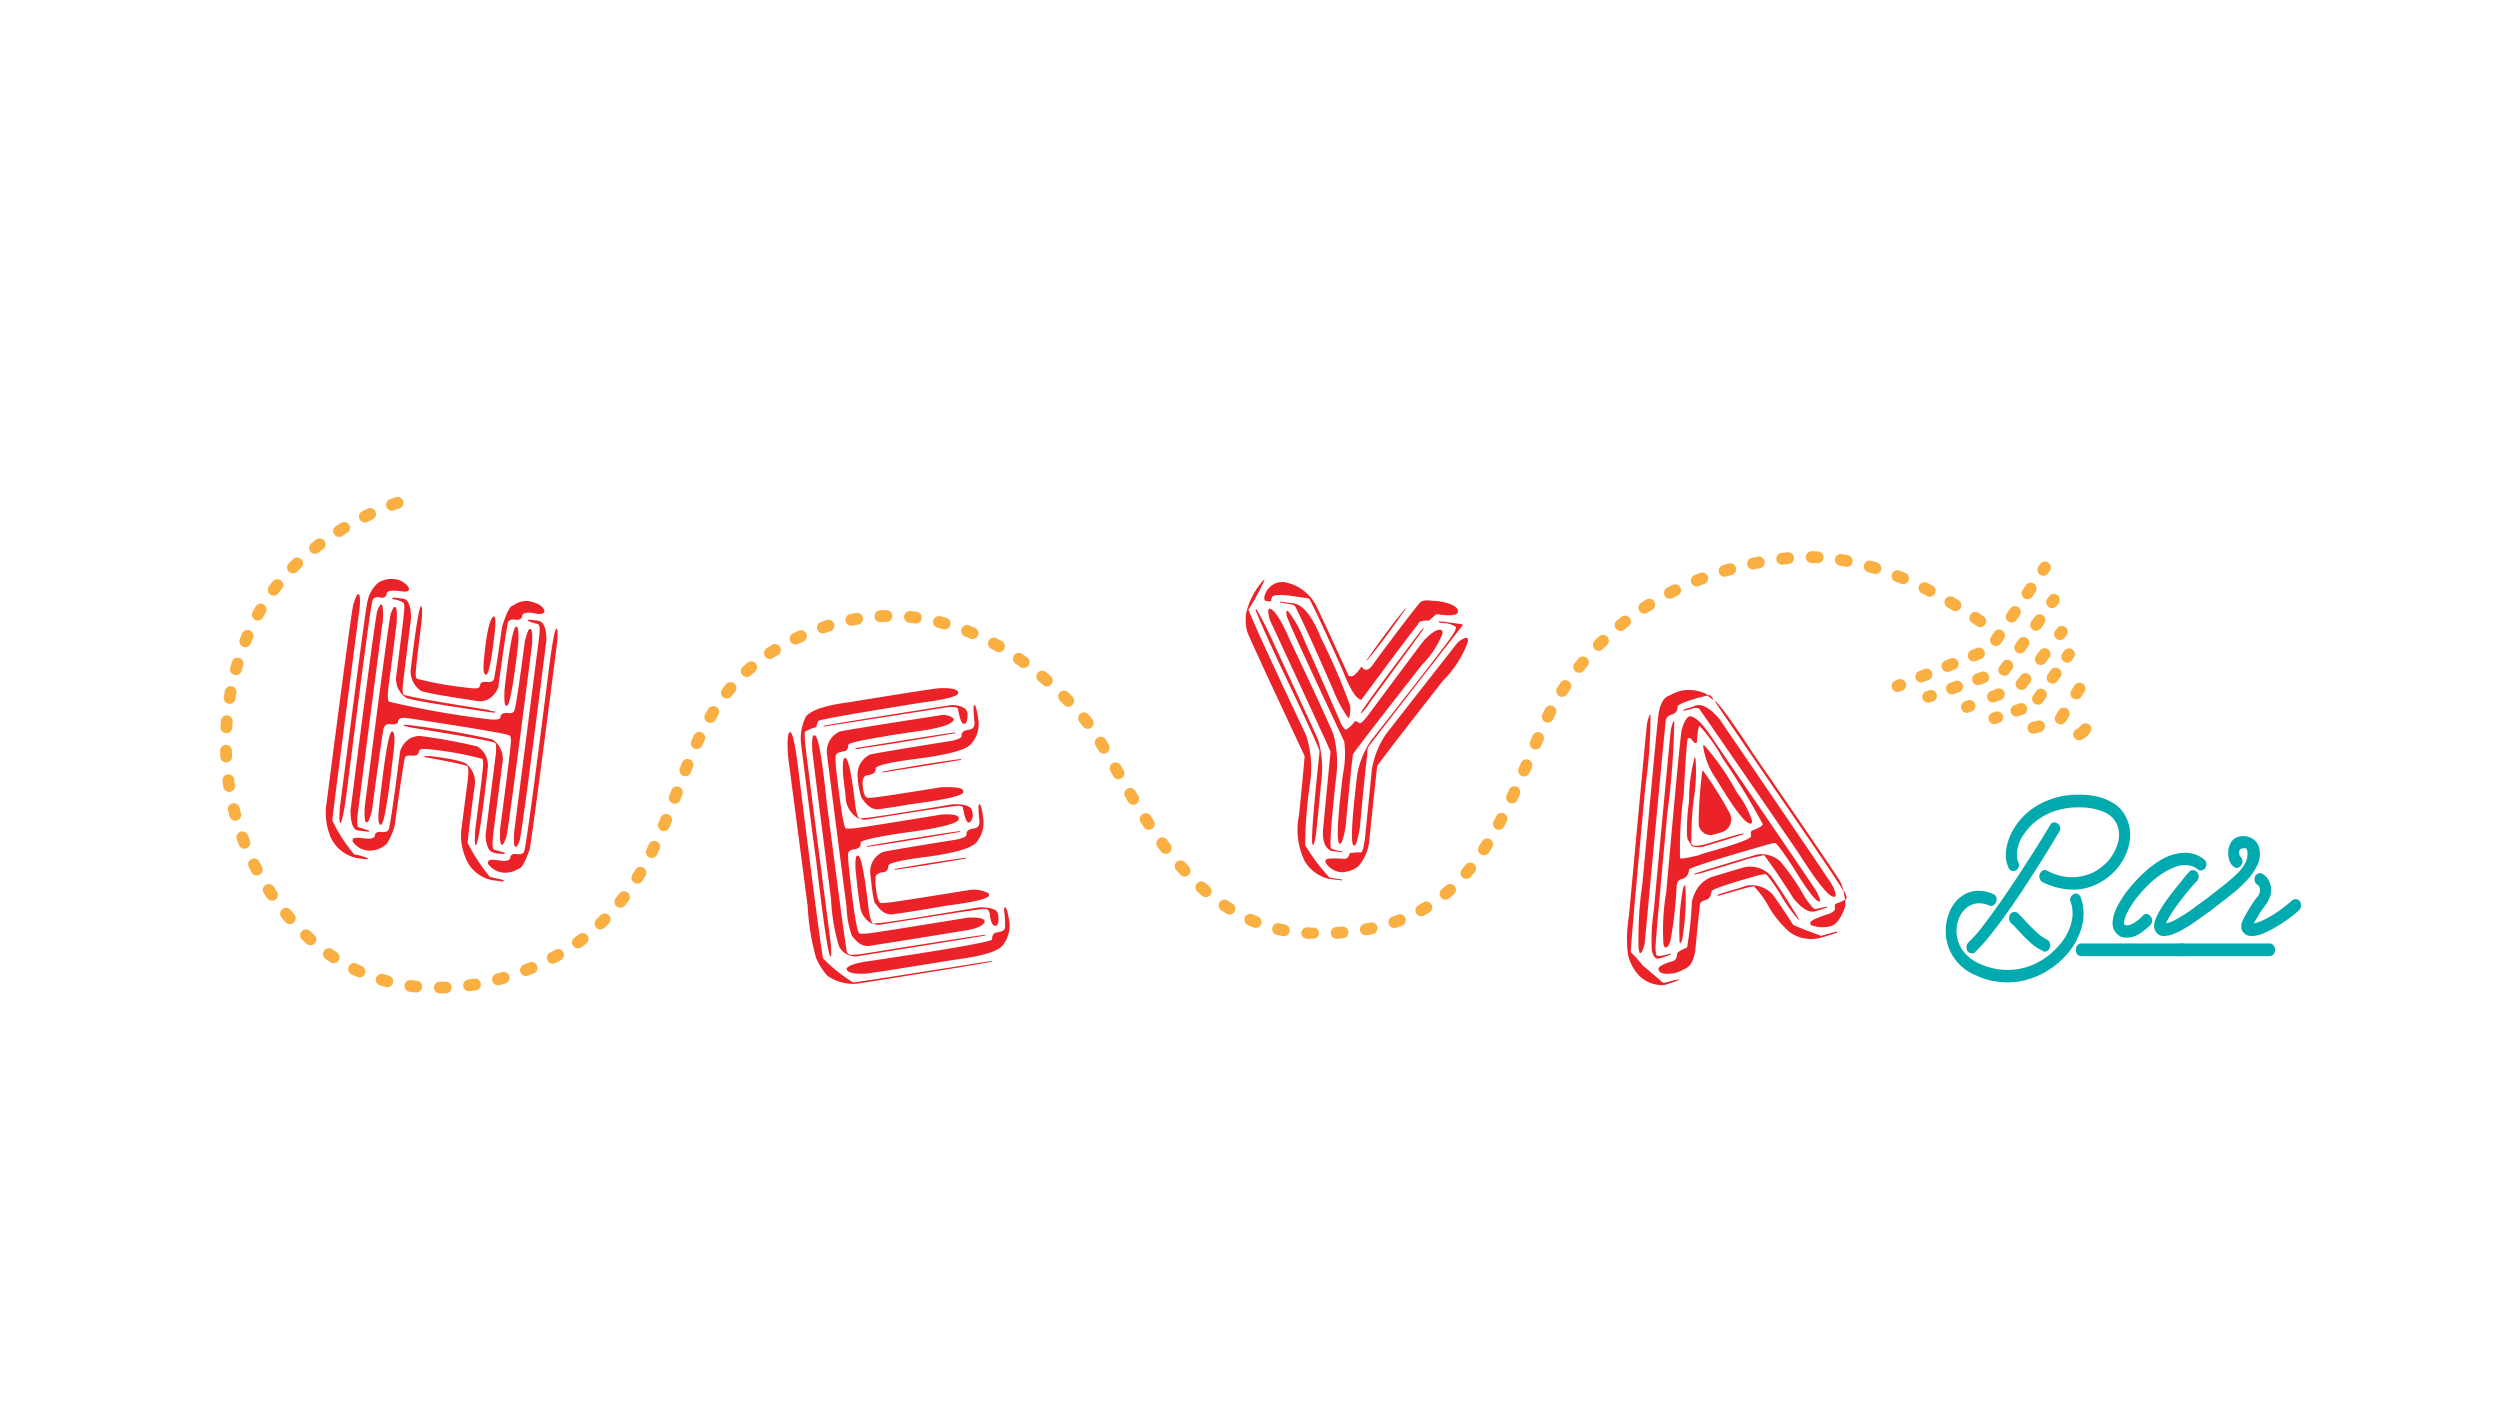 <svg xmlns="http://www.w3.org/2000/svg" width="190" height="108" viewBox="0 0 190 108"><title>Venues_HEYA</title><path d="M27.202,45.162l.057.007q.138.048.084.936-2.007,15.359-2.09,16.244a11.646,11.646,0,0,0,1.675,2.591,3.95,3.95,0,0,1,1.086.318.408.408,0,0,1-.232.037l-.566-.066a2.798,2.798,0,0,1-2.106-1.651,4.897,4.897,0,0,1-.346-2.117q1.868-14.48,2.076-15.478Q27.103,45.151,27.202,45.162Zm2.655-1.161.142.016a1.442,1.442,0,0,1,1.082.669l-.015.158q-.01.111-.326.122l-.425-.049q-.906-.106-.935.211-.032.348-.514.292l.003-.032q-.539-.063-.576.348-.1-.012-1.977,14.723-.297,2.107-.453,2.088-.113-.013-.035-1.154,2.019-15.645,2.09-15.636a2.58,2.58,0,0,1,.824-1.47A1.926,1.926,0,0,1,29.857,44.002ZM28.96,45.942l.028.003q.168.036.106,1.322a1.733,1.733,0,0,0-.052.249Q27.223,61.476,27.168,62.061q-.074.79.096.81l.778.25.022.066-.059.025-.793-.092q-.552-.064-.575-1.505Q28.576,46.377,28.689,46.39,28.875,45.932,28.96,45.942Zm2.958,9.994a38.977,38.977,0,0,1,4.361.796,1.684,1.684,0,0,1,.801,1.531q-.675,5.992-.929,5.962-.113-.013-.029-1.218.483-3.634.57-4.567.071-.759-.071-.775a25.597,25.597,0,0,0-3.996-.721q-.765-.089-.788.164-.035.379-.573.317-.481-.056-.511.26-.185.905-.759,5.056a4.972,4.972,0,0,1-.586,1.37,1.895,1.895,0,0,1-1.452.534,1.576,1.576,0,0,1-1.164-.711l.015-.158q.01-.111.439-.109l.425.049q.792.092.822-.224.03-.316.511-.26.538.063.576-.348.187-.777.826-5.783a1.785,1.785,0,0,1,.78-.996A1.599,1.599,0,0,1,31.918,55.936ZM29.973,46.124l.056.007q.184.021.117,1.196-.041.442-.639,5.006-.092.98.078 1a69.284,69.284,0,0,0,7.516,1.323q.906.106.929-.147.035-.379.573-.317.481.056.514-.292.192-.68.767-5.151.247-.962.375-.947l.057.007q.184.021.12,1.164-1.877,14.734-1.976,14.723-.206.519-.305.508l-.028-.003q-.17-.02-.112-1.259.678-5.113.774-6.14l.024-.253q.059-.632-.111-.652.013-.142-7.548-1.295l-.283-.033q-.594-.069-.627.279-.024.253-.561.19-.51-.059-.56.478-.184,1.049-.856,6.099-.242.898-.369.884l-.057-.007q-.184-.021-.117-1.196Q29.515,47.349,29.694,46.667,29.868,46.176,29.973,46.124Zm-.077-.712.708.082q.636.074.631,1.511-.558,4.44-.614,5.041-.071.759.127.781.976.274,6.39,1.128-.004.048.476.119l-.009.095-.311-.036q-6.493-.948-6.475-1.138a1.7,1.7,0,0,1-.716-1.521q.536-4.203.602-4.914.071-.759-.071-.775a2.332,2.332,0,0,0-.806-.254l-.022-.066Zm-.093,10.182.056.007q.182.197.092,1.161-.658,5.962-1.011,5.921l-.057-.007q-.185-.165-.098-1.098Q29.436,55.551,29.804,55.594Zm1.134-.507a64.224,64.224,0,0,1,6.478,1.106,1.754,1.754,0,0,1,.798,1.563q-.702,5.366-.751,5.888-.086.917.113.94l.781.219-.009.095q-.057-.007-.513-.028-.608-.071-.732-.437a2.268,2.268,0,0,1-.183-1.108l.759-5.982q.083-.885-.087-.905-.581-.212-6.557-1.179.003-.031-.362-.106l.006-.063Zm9.291-9.398q1.037.233,1.158.774-.065.232-.533.194c-.038-.004-.141-.027-.309-.068q-.821-.096-.848.189-.035.379-.573.317-.509-.059-.545.32-.237,1.315-.707,4.806a1.7,1.7,0,0,1-.834.957,1.55,1.55,0,0,1-.612.121q-4.516-.67-4.5-.844a1.78,1.78,0,0,1-.716-1.521q.585-4.884.798-4.86.127.015.038,1.123-.346,2.787-.398,3.34l-.041.443q-.056.601.142.624a27.364,27.364,0,0,0,3.716.656l.425.049q.566.066.592-.219.03-.316.511-.26.537.063.576-.348.191-.984.59-3.861.524-1.632.836-1.596A1.666,1.666,0,0,1,40.229,45.689ZM32.634,57.457q2.661.31,2.911.691a1.807,1.807,0,0,1,.555,1.407q-.45,3.287-.564,4.503a13.965,13.965,0,0,0,1.704,2.595q1.068.204,1.061.283a.28.28,0,0,1-.091.053l-.793-.092a2.79,2.79,0,0,1-1.827-1.267,4.487,4.487,0,0,1-.54-2.491l.511-3.934q.092-.98-.078-1-.737-.23-3.172-.657c.002-.021-.016-.034-.054-.038l.006-.063A2.167,2.167,0,0,0,32.634,57.457ZM37.518,46.843l.028.003q.139.049.087.905-.391,3.565-.702,3.529l-.057-.007q-.184-.181-.101-1.066l.009-.095Q37.062,47.126,37.518,46.843Zm4.777.94q.142.016.041,1.091Q40.321,64.615,40.236,64.605q-.521,1.441-.818,1.406a1.844,1.844,0,0,1-1.202.307,1.671,1.671,0,0,1-1.139-.676l.015-.158q.102-.18.47-.137l.566.066q.623.073.652-.243.03-.316.539-.257.51.059.545-.32.224-.868,1.763-13.055Q42.096,47.76,42.294,47.783Zm-3.046-.163q.212.025.134,1.325-.556,4.728-.868,4.692l-.056-.007q-.17-.02-.112-1.259Q38.894,47.579,39.248,47.62Zm1.078-.514.538.063q.665.077.663,1.483Q39.596,63.956,39.468,63.941q-.169.428-.24.419l-.056-.007q-.156-.018-.098-1.098l1.907-14.891.021-.221q.065-.695-.162-.722-.754-.2-.746-.279A.411.411,0,0,1,40.326,47.106Z" fill="#eb2227"/><path d="M60.016,55.65l.028-.004q.297-.038.689,3.334,1.735,13.884,1.834,13.871a11.837,11.837,0,0,0,2.279,1.818l.057-.007q1.06-.137,10.46-1.635l.007.063q-1.206.251-10.227,1.67a3.444,3.444,0,0,1-2.268-.604,5.064,5.064,0,0,1-.857-1.361,18.074,18.074,0,0,1-.637-3.949l-1.492-11.388Q59.782,55.744,60.016,55.65Zm11.258-3.338q1.51-.082,1.554.344.039.379-2.816.747-7.834,1.265-7.821,1.391a1.727,1.727,0,0,0-.152.467,2.857,2.857,0,0,0-.879.369,7.788,7.788,0,0,0,.035.891q.116,1.121,1.947,15.232.066.919-.018.93-.241.031-1.109-7.407-.032-.028-1.123-8.652a3.695,3.695,0,0,1,.375-2.192q.67-.726,3.215-1.054Q70.002,52.476,71.274,52.312Zm-9.428,3.582.057-.007q.395-.051.921,5.032,1.278,9.88,1.507,11.258A.387.387,0,0,0,64.829,72.56q.385-.017.569-.041,8.031-1.29,9.219-1.444l.254-.033.007.063q-1.577.267-9.778,1.58a1.39,1.39,0,0,1-1.342-.787,14.477,14.477,0,0,1-.598-3.57Q61.848,58.133,61.731,56.996,61.68,55.947,61.846,55.894ZM76.375,68.961l.028-.004q.129-0.0.319,1.143a2.462,2.462,0,0,1-.559,1.799q-.62.656-3.588,1.038-5.748.932-6.653,1.049-1.537.102-1.586-.371.204-.378,1.858-.591,9.226-1.38,9.2-1.633.007-.481.375-.528.65-.084.614-.431a4.941,4.941,0,0,0-.031-.86l-.026-.252Q76.29,68.972,76.375,68.961ZM72.209,53.599a1.749,1.749,0,0,1,1.113.24.602.602,0,0,1,.209.357q.008.767-.176.79l-.113.015q-.226.029-.429-1.096-.026-.252-.959-.132l-9.247,1.447-.007-.063Q64.315,54.84,72.209,53.599Zm-.865.783a1.27,1.27,0,0,1,1.142.237q.062.6-3.104,1.008-4.938.732-4.912.985.003.448-.35.493-.65.084-.614.431a7.988,7.988,0,0,0,.035.891q.529,4.571.755,4.541a4.869,4.869,0,0,0,.77-.035q.904-.116,6.539-1.035,1.141-.051,1.255.222l.01.095q.055.537-4.411,1.112-3.074.476-3.049.713.046.442-.52.515-.48.062-.438.472.009.367.04.667.548,5.304.859,5.264a4.52,4.52,0,0,0,.741-.032q.891-.115,7.47-1.186,1.14-.051,1.255.222l.013.126q-.251.48-1.792.679-1.435.249-6.989,1.124-.678.087-1.314-.79a6.986,6.986,0,0,1-.391-2.125q-1.432-11.076-1.503-11.771a1.646,1.646,0,0,1,.952-1.594Q63.787,55.548,71.345,54.382Zm-7.144,3.224.028-.004q.353-.045.784,3.706.148.877.317.855l.003.031-.085.011a1.936,1.936,0,0,1-.981-1.729q-.144-1.117-.198-1.638Q64.017,57.63,64.2,57.606ZM65.14,65.034l.056-.007q.353-.046.83,4.148.161,1.003.331.981l.003.031-.085.011a1.697,1.697,0,0,1-.913-1.354q-.14-.798-.337-2.708Q64.973,65.088,65.14,65.034Zm7.302-3.916q1.373-.017,1.429.52c.019-.002.033.038.041.123a.839.839,0,0,1-.183.727l-.113.015q-.226.029-.429-1.096-.023-.221-.673-.137l-.198.025q-1.089.14-6.486.996a.629.629,0,0,1-.469-.1q.427-.023.625-.048Q67.57,61.938,72.442,61.118Zm1.599-7.532q.155-.02.322,1.174a2.222,2.222,0,0,1-.587,1.803q-.549.647-4.069,1.1-3.195.412-3.159.759.042.411-.636.498-.424.055-.342.844.095.916.434.872a5.645,5.645,0,0,0,.569-.041q1.074-.138,4.963-.767,1.628-.05,1.661.266l.01.095q.042.411-4.085.942-1.025.196-2.34.365-.721.093-1.327-.917a6.329,6.329,0,0,1-.276-1.564,1.679,1.679,0,0,1,.918-1.654q-.006-.063,6.222-1.058.785-.165.762-.386-.039-.379.554-.455.48-.062.422-.63Q73.928,53.601,74.042,53.587ZM72.594,55.661l.007.063q-5.391.919-7.13,1.143l-.251.064a.389.389,0,0,0-.201-.006l-.007-.063Q71.082,55.856,72.594,55.661ZM74.398,68.96q1.401-.021,1.461.548l.013.126q.072.695-.239.735-.321-.055-.402-.844-.049-.474-.388-.43a1.995,1.995,0,0,0-.427.023l-.198.025q-.99.128-7.36,1.14a.629.629,0,0,1-.469-.1q.512-.034.654-.052Q68.554,69.937,74.398,68.96Zm-1.43-5.798.007.063q-5.419.923-7.073,1.135l-.007-.063Q71.017,63.414,72.968,63.162Zm1.451-2.042q.17-.022.315,1.111l.007.063a2.338,2.338,0,0,1-.512,1.697q-.543.71-4.006,1.156-2.743.353-2.71.669-.029.42-.325.458-.678.087-.642.435a3.255,3.255,0,0,0,.015.702q.131,1.263.442,1.223.441-.025.653-.052.933-.12,5.836-.912a2.371,2.371,0,0,1,1.657.235l.013.126q.039.379-3.212.798-2.758.483-4.115.658-.693.089-1.285-.794-.17.022-.414-2.346a1.646,1.646,0,0,1,.953-1.594q.474-.125,5.604-.946.785-.165.762-.386-.039-.379.554-.455.48-.062.422-.63Q74.306,61.135,74.419,61.12Zm-1.415-3.433.028-.004.007.063q-1.97.35-5.974.962l-.007-.063Q70.615,57.995,73.004,57.687Zm.402,7.498.007.063q-3.645.63-5.412.857l-.007-.063Q71.427,65.44,73.407,65.185Z" fill="#eb2227"/><path d="M96.074,44.074l.028.004a16.627,16.627,0,0,1-1.222,2.252q.487,1.309,4.382,9.548a7.958,7.958,0,0,1,.312,3.575,33.818,33.818,0,0,0-.381,4.785,14.726,14.726,0,0,0,1.855,2.462l.959.145-.008.063q-.568-.054-.85-.097l-.226-.034a2.947,2.947,0,0,1-1.763-1.326,5.422,5.422,0,0,1-.44-3.466q.308-2.999.435-4.52-4.06-8.65-4.365-9.449a3.741,3.741,0,0,1-.093-1.361A5.674,5.674,0,0,1,95.946,44.183Q95.952,44.136,96.074,44.074ZM95.488,46.294a29.379,29.379,0,0,1,1.365,2.709q3.082,6.657,3.317,7.206a7.737,7.737,0,0,1,.233,3.275q-.256,2.815-.39,3.917a3.72,3.72,0,0,1-.184.806L99.773,64.198q-.24-.036.515-7.074.027-.22-2.925-6.409-1.448-3.09-1.918-4.3a.185.185,0,0,1-.017-.099Zm13.971-.575.197.03q1.201.278,1.144.751-.05.41-1.573.179-.099-.015-.605.485-.801-.025-.836.258-.657.798-4.319,5.759l-.028-.004q-.564-.086-1.394-2.232-1.943-4.336-2.529-5.419a.192.192,0,0,0-.109-.048l-1.072-.163q-1.636-.248-1.682.13a.303.303,0,0,0-.043.122.27.27,0,0,1,.016.099.326.326,0,0,1-.177.037l-.282-.043q-.085-.013-.082-.269A1.419,1.419,0,0,1,97.142,44.268a1.46,1.46,0,0,1,.491-.022,3.397,3.397,0,0,1,2.533,2.084q.234.436,2.321,5.002a.235.235,0,0,0,.109.049l.085.013q.267.041.776-.716l.057.009q.108.177.206.192l.113.017q.254.039.68-.634,2.475-3.345,3.35-4.399.211-.321,1.001-.201A3.036,3.036,0,0,1,109.459,45.719Zm-12.961.536.028.004q.55.196,1.471,2.308,3.152,6.668,3.362,7.309a8.453,8.453,0,0,1,.166,3.361q-.561,5.207-.35,5.239a1.651,1.651,0,0,0,.553.18l.31.047-.008.063q-.568-.054-.85-.097-.791-.344-.6-1.919l.541-5.627q-.38-.892-4.545-9.862a2.043,2.043,0,0,1-.186-.83l.011-.095C96.405,46.316,96.436,46.289,96.498,46.255Zm1.688-.417.113.017q1.114.169,2.093,2.626a48.477,48.477,0,0,1,2.217,5.147,2.095,2.095,0,0,1,.003.449l-.038.315q-.021.173-.108.176a9.663,9.663,0,0,1-1.124-2.095q-2.123-4.86-2.901-6.373-.056-.137-.492-.203l-.677-.103.008-.063Q97.89,45.793,98.186,45.838ZM109.4,47.859l.141.021q.042.006.097.143l-.019.157a6.826,6.826,0,0,1-1.515,2.304q-5.269,6.722-5.287,6.863l-.004.032q-.172,1.417-.542,5.402-.225,1.377-.451,1.343-.394-.06.241-5.287a7.58,7.58,0,0,0,.102-2.486q-4.405-9.359-4.378-9.58a1.3,1.3,0,0,1-.022-.292c.015-.04.036-.059.064-.054l.057.009A8.171,8.171,0,0,1,99.043,48.469q1.242,2.77,2.903,6.598a1.867,1.867,0,0,0,.324.402,2.113,2.113,0,0,0,.68-.634.229.229,0,0,1,.117-.014l.084.013a.303.303,0,0,0,.186.124q.198.03.856-.896,3.71-5.001,4.048-5.415Q109.012,47.864,109.4,47.859Zm2.052.6a.215.215,0,0,1,.114.242l-.011.095a8.091,8.091,0,0,1-1.877,2.922q-4.421,5.648-5.011,6.488-.08.661-.605,5.681a3.382,3.382,0,0,1-.841,1.957,2.029,2.029,0,0,1-1.346.437,1.563,1.563,0,0,1-1.144-.751l.019-.157q.025-.204,1.477-.097a.457.457,0,0,0,.34-.43,3.962,3.962,0,0,1,.869-.06q.155.023.311-1.14l.519-5.213a6.78,6.78,0,0,1,1.103-2.687l5.339-6.823A1.487,1.487,0,0,1,111.452,48.459Zm-4.642-2.211.028.004-.004.032q-1.961,2.781-2.946,3.915l-.028-.004.004-.031Q105.739,47.496,106.81,46.247Zm1.369,1.491.028.004-.004.032q-.629.915-4.171,5.718a3.121,3.121,0,0,1-.575.714l-.021-.067q.626-1.011,4.614-6.292Zm2.598-.344.339.051a.067.067,0,0,1,.049.071q-6.227,7.988-7.188,9.269c-.01.084-.025.124-.044.122q-.033.509-.044.603-.167,1.37-.542,5.402-.239,1.375-.422,1.347l-.028-.004q-.395-.06.256-5.413a6.53,6.53,0,0,1,1.095-2.624q6.182-7.85,6.209-8.07a1.103,1.103,0,0,0,.198-.451q.015-.126-.65-.323a4.614,4.614,0,0,1-.54-.05l-.057-.009c-.037-.006-.054-.029-.049-.071l.004-.031Q110.341,47.328,110.778,47.394Z" fill="#eb2227"/><path d="M125.386,54.319l.055-.016a38.816,38.816,0,0,1-.39,5.46q-1.029,10.991-1.11,12.556l.014.062a9.895,9.895,0,0,1,.91,1.019q.302.226,1.533,1.3l.283-.048.551-.158.338-.064.014.061q-.241.102-1.033.362a2.447,2.447,0,0,1-1.985-.711,3.453,3.453,0,0,1-.851-1.659,10.407,10.407,0,0,1,.081-2.844q1.207-13.027,1.355-14.431A2.673,2.673,0,0,1,125.386,54.319Zm2.233-1.788a2.975,2.975,0,0,1,2.079.224c.009.041.115.076.318.106a2.478,2.478,0,0,1,.23.361,5.628,5.628,0,0,1-.465-.359q-.558.127-.779.19-1.571.45-1.515.697a.529.529,0,0,1-.377.534q-.51.146-.521.543-.183,1.759-1.59,16.86a2.096,2.096,0,0,1-.272.734l-.055.016c-.037.011-.06-.005-.069-.046l-.071-.308a28.673,28.673,0,0,1,.297-4.973q1.093-11.862,1.219-12.85.207-1.207.772-1.37A5.233,5.233,0,0,1,127.619,52.531Zm-.443,2.292c.039-0.0.062.015.069.046a59.929,59.929,0,0,1-.527,6.91q-.853,9.201-.883,9.964a2.986,2.986,0,0,0,.025.747l.014.062q.05.216.932-.038l.165-.047.014.062-.103.062q-.668.224-.765.252-.414.119-.583-.62a15.172,15.172,0,0,1,.156-3.03q1.149-12.387,1.29-13.69A2.976,2.976,0,0,1,127.176,54.823Zm5.398,11.085a2.118,2.118,0,0,1,1.998.641q.814,1.112,2.04,3.123a1.397,1.397,0,0,1,.112.23l-.027.008a11.634,11.634,0,0,1-1.433-2.017q-.957-1.481-1.099-1.457a4.769,4.769,0,0,0-1.006.223q-3.115.893-3.073,1.077-.08.548-.411.643-.551.158-.481.466-.096.667-.347,3.348-.179,1.265-.868,1.463a2.406,2.406,0,0,1-.695.298q-1.132.194-1.237-.269-.071-.307,1.115-.648.276-.079.307-.58.078-.17.75-.445a28.478,28.478,0,0,0,.367-3.517,3.379,3.379,0,0,1,.464-1.051,2.309,2.309,0,0,1,.996-.778Q131.871,66.109,132.574,65.908Zm-4.137-11.479q.67.103,1.624,1.568,7.631,11.15,7.99,11.752a2.4,2.4,0,0,1,.259.615l.014.062c.009.041-.013.069-.068.085q-.38.011-2.024-2.668-1.198-1.822-1.349-1.779a4.469,4.469,0,0,0-.503.111q-6.065,1.738-6.022,1.923a.732.732,0,0,1-.597.729q-.317.091-.342.558a28.86,28.86,0,0,1-.441,3.965,1.114,1.114,0,0,1-.293.642l-.083.024q-.117.001-.174-.245l-.007-.031a17.034,17.034,0,0,1,.213-3.932q1.026-11.514,1.167-12.309Q128.065,54.535,128.437,54.429Zm-.425,12.852c.039-0.0.062.015.069.046l.014.061a17.981,17.981,0,0,1-.227,3.871.944.944,0,0,1-.163.44l-.042-.054-.014-.061a17.909,17.909,0,0,1,.24-3.94A1.241,1.241,0,0,1,128.012,67.28Zm.837-10.804q-.055.016-.382-.383a.653.653,0,0,0-.2.024q-.111.475-.301,4.187a30.748,30.748,0,0,0-.283,4.904q.028.123,1.366-.194.296-.118.544-.189l.717-.205q2.84-.814,2.776-1.091-.085-.369.108-.425.813-.298.77-.483a50.686,50.686,0,0,0-3.016-4.943,12.327,12.327,0,0,0-1.781-2.508q-.124.036-.207,1.274Zm4.679,8.469a2.141,2.141,0,0,1,1.763.512,17.544,17.544,0,0,1,1.9,2.769q.62.905.785.858l.869-.183.014.061-.324.126-.606.174q-.648.186-1.6-.952Q134.797,65.927,134.067,64.987l-1.089.246q-.875.284-3.735,1.136-.297.052-.476.104l-.014-.062Q130.062,65.971,133.528,64.945Zm-4.728-7.405.042.053.021.093a12.579,12.579,0,0,1-.122,2.922,23.754,23.754,0,0,0-.194,3.501q.078.339,1.263-.001,1.054-.335,1.95-.591l.386-.111.338-.064.014.062q-1.846.595-3.129.962a1.854,1.854,0,0,1-.808-.064,2.038,2.038,0,0,0-.286-.476l-.057-.246a14.703,14.703,0,0,1,.151-2.668A12.337,12.337,0,0,1,128.8,57.54Zm.613,1.005a29.45,29.45,0,0,1,2.09,3.338l.035.154a1.009,1.009,0,0,1-.477,1.121,2.157,2.157,0,0,1-.296.118l-.496.142a.911.911,0,0,1-1.171-.747,32.745,32.745,0,0,1,.254-3.879C129.365,58.636,129.385,58.553,129.413,58.546Zm3.28,8.772a2.173,2.173,0,0,1,1.957.588q.229.229,1.635,2.385.529.258,2.131.833l1.13-.324q.059-0.0.069.046l.007.031q-.544.189-.82.268l-.331.095a2.797,2.797,0,0,1-2.439-.384,7.642,7.642,0,0,1-1.585-1.908,7.331,7.331,0,0,0-1.162-1.603q-.517.115-.751.182l-1.93.553c-.037.011-.06-.005-.069-.046l-.007-.031q.834-.272,1.234-.386l.413-.118Q132.396,67.435,132.692,67.317Zm-3.825-13.701q.731-.209,1.787.997,8.059,11.799,8.526,12.55a2.415,2.415,0,0,1,.322.761q.015.192-.04.208l-.055.016q-.524.15-2.739-3.349-6.43-9.377-7.453-10.823-.119-.261-.56-.135a5.239,5.239,0,0,1-.724.175l-.014-.061q.268-.11.406-.149l.303-.087A1.375,1.375,0,0,0,128.867,53.616Zm.631,3.001a18.869,18.869,0,0,1,2.505,3.613,7.069,7.069,0,0,1,1.116,2.043l.021.092q.039.17-.04.208l-.028.008q-.538.154-2.621-3.35a5.624,5.624,0,0,1-1.001-2.437C129.437,56.691,129.452,56.631,129.499,56.618Zm.782-3.373q.498.251,2.949,4.01,6.416,9.317,6.661,9.804l.224.592-.055.016q-.057-.246-5.527-8.193Zm9.821,14.476.055-.016a3.54,3.54,0,0,1,.21.53q-.152.044-.121.625-.455,1.345-1.116,1.534a2.48,2.48,0,0,1-1.457-.075c-.048-.04-.074-.066-.076-.076l-.021-.092q-.053-.231,1.48-.719.454-.196.398-.442-.064-.277.157-.34a2.911,2.911,0,0,0,.613-.274q-.054-.361-.093-.531Z" fill="#eb2227"/><path d="M152.561,74.659a5.992,5.992,0,0,1-1.169-.119,5.319,5.319,0,0,1-1.218-.411,3.717,3.717,0,0,1-1.292-.868,3.648,3.648,0,0,1-.752-1.159,3.567,3.567,0,0,1-.253-1.278,3.722,3.722,0,0,1,.188-1.242,2.937,2.937,0,0,1,.458-.913,2.495,2.495,0,0,1,.744-.675,2.202,2.202,0,0,1,.99-.292,2.687,2.687,0,0,1,1.21.237.45.45,0,0,1,.254.237.574.574,0,0,1-.221.63.364.364,0,0,1-.327.009,1.913,1.913,0,0,0-.818-.164,1.492,1.492,0,0,0-.679.192,1.688,1.688,0,0,0-.515.456,2.24,2.24,0,0,0-.327.612,2.582,2.582,0,0,0,.057,1.826,2.664,2.664,0,0,0,.573.849,3.182,3.182,0,0,0,1.006.666,5.19,5.19,0,0,0,1.856.457,4.917,4.917,0,0,0,1.66-.201,5.065,5.065,0,0,0,1.39-.666,5.504,5.504,0,0,0,1.046-.922,4.16,4.16,0,0,0,.973-1.689,2.742,2.742,0,0,0-.025-1.689.367.367,0,0,1-.008-.329.54.54,0,0,1,.237-.255.331.331,0,0,1,.327-.009.471.471,0,0,1,.212.265,3.679,3.679,0,0,1,.082,2.201,5.204,5.204,0,0,1-1.177,2.164,6.647,6.647,0,0,1-.834.776,6.356,6.356,0,0,1-1.047.667,6.148,6.148,0,0,1-1.234.466A5.375,5.375,0,0,1,152.561,74.659Zm-2.682-2.21a.439.439,0,0,1-.344-.146.581.581,0,0,1-.082-.356.526.526,0,0,1,.164-.338,10.379,10.379,0,0,0,1.112-1.269q.638-.831,1.325-1.817.687-.986,1.357-2.009.67-1.023,1.202-1.863.531-.839.859-1.379.327-.538.343-.557a.328.328,0,0,1,.253-.21.362.362,0,0,1,.303.082.406.406,0,0,1,.204.283.459.459,0,0,1-.09.374q-.049.073-.392.648t-.875,1.424q-.532.849-1.202,1.881-.671,1.032-1.366,2.018-.695.986-1.357,1.817A12.558,12.558,0,0,1,150.125,72.34.262.262,0,0,1,149.88,72.45ZM157.5,67.611a5.353,5.353,0,0,1-2.256-.566.492.492,0,0,1-.229-.274.472.472,0,0,1,.016-.365.489.489,0,0,1,.237-.256.333.333,0,0,1,.319.018,3.809,3.809,0,0,0,3.034.32,3.153,3.153,0,0,0,.965-.493,6.548,6.548,0,0,0,.548-.466,3.693,3.693,0,0,0,.801-1.388,2.104,2.104,0,0,0,0-1.37,1.819,1.819,0,0,0-1.006-1.05,4.582,4.582,0,0,0-1.938-.356,5.361,5.361,0,0,0-1.848.283,5.092,5.092,0,0,0-1.284.667,4.084,4.084,0,0,0-.809.767,5.715,5.715,0,0,0-.409.584,2.722,2.722,0,0,0-.344,1.086,1.659,1.659,0,0,0,.082.758.465.465,0,0,1,.049.356.439.439,0,0,1-.196.265.359.359,0,0,1-.327.055.415.415,0,0,1-.245-.219,2.27,2.27,0,0,1-.204-1.278,4.062,4.062,0,0,1,.466-1.479,5.073,5.073,0,0,1,2.036-2.063,6.085,6.085,0,0,1,3.033-.749,5.602,5.602,0,0,1,1.652.21,3.89,3.89,0,0,1,1.104.521,2.389,2.389,0,0,1,.654.666,3.195,3.195,0,0,1,.319.648,2.77,2.77,0,0,1,.172.922,3.57,3.57,0,0,1-.123.977,4.243,4.243,0,0,1-.4.977,4.612,4.612,0,0,1-.662.904,4.875,4.875,0,0,1-1.357.977A4.056,4.056,0,0,1,157.5,67.611Zm-2.093,4.711a.245.245,0,0,1-.163-.055,3.923,3.923,0,0,1-1.014-.703q-.474-.447-.85-.867-.164-.164-.294-.31a1.252,1.252,0,0,0-.245-.219.563.563,0,0,1-.147-.338.583.583,0,0,1,.082-.356.409.409,0,0,1,.286-.164.391.391,0,0,1,.303.091q.131.128.278.283.147.155.327.356.344.365.753.758a3.299,3.299,0,0,0,.817.593.516.516,0,0,1,.253.265.429.429,0,0,1-.008.356A.396.396,0,0,1,155.407,72.322Z" fill="#00aaae"/><path d="M165.807,72.669h-7.621a.39.39,0,0,1-.303-.137.489.489,0,0,1-.123-.338.522.522,0,0,1,.123-.347.38.38,0,0,1,.303-.146h7.621a.335.335,0,0,1,.286.146.573.573,0,0,1,.107.347.535.535,0,0,1-.107.338A.343.343,0,0,1,165.807,72.669Zm-4.154-1.406a1.691,1.691,0,0,1-.351-.037.74.74,0,0,1-.335-.183,1.11,1.11,0,0,1-.278-.329,1.154,1.154,0,0,1-.131-.657,3.152,3.152,0,0,1,.384-1.214,7.599,7.599,0,0,1,.899-1.351,11.648,11.648,0,0,1,1.218-1.269,7.122,7.122,0,0,1,1.341-.968,3.747,3.747,0,0,1,1.701-.447,2.248,2.248,0,0,1,1.406.502.426.426,0,0,1,.172.301.543.543,0,0,1-.073.356.482.482,0,0,1-.278.182.342.342,0,0,1-.311-.091,1.543,1.543,0,0,0-.564-.265,1.863,1.863,0,0,0-.581-.037,2.081,2.081,0,0,0-.573.137,5.562,5.562,0,0,0-.523.237,6.231,6.231,0,0,0-1.259.895,9.528,9.528,0,0,0-1.063,1.123,6.86,6.86,0,0,0-.736,1.114,2.291,2.291,0,0,0-.294.867.268.268,0,0,0,.016.128q.229.164.638-.055a2.994,2.994,0,0,0,.769-.602.36.36,0,0,1,.294-.137.407.407,0,0,1,.294.174.478.478,0,0,1,0,.657,4.708,4.708,0,0,1-.834.667A1.761,1.761,0,0,1,161.653,71.263Zm2.829-.128a.662.662,0,0,1-.515-.173.951.951,0,0,1-.188-.265.843.843,0,0,1-.065-.347,1.53,1.53,0,0,1,.123-.52,5.031,5.031,0,0,1,.392-.767,12.177,12.177,0,0,1,.76-1.086q.245-.329.491-.63.245-.301.433-.539.188-.237.31-.374.123-.137.139-.155a.387.387,0,0,1,.605,0,.441.441,0,0,1,.131.329.504.504,0,0,1-.131.347q-.442.475-.826.95-.385.475-.695.904-.311.429-.523.785a5.909,5.909,0,0,0-.31.575,2.007,2.007,0,0,0,.646-.228q.368-.192.736-.429.368-.237.703-.484.335-.247.564-.411a.88.88,0,0,1,.147-.11.842.842,0,0,0,.131-.091.371.371,0,0,1,.327-.064.397.397,0,0,1,.262.192.479.479,0,0,1,.057.356.521.521,0,0,1-.171.301.879.879,0,0,1-.131.091.865.865,0,0,0-.147.11q-.425.311-.867.621-.441.31-.867.557a6.172,6.172,0,0,1-.818.402A1.945,1.945,0,0,1,164.483,71.135Z" fill="#00aaae"/><path d="M172.479,72.669h-6.672a.39.39,0,0,1-.303-.137.489.489,0,0,1-.123-.338.522.522,0,0,1,.123-.347.38.38,0,0,1,.303-.146H172.479a.379.379,0,0,1,.302.146.521.521,0,0,1,.123.347.487.487,0,0,1-.123.338A.39.39,0,0,1,172.479,72.669Zm-4.922-4.255q.785-.621,1.406-1.105a11.892,11.892,0,0,0,1.055-.913,3.26,3.26,0,0,0,.638-.84,1.448,1.448,0,0,0,.139-.867q-.033-.237-.18-.228a1.62,1.62,0,0,0-.229.027.212.212,0,0,0-.164.11.417.417,0,0,0-.049.201.552.552,0,0,0,.041.21.387.387,0,0,0,.106.155.457.457,0,0,1,.107.31.541.541,0,0,1-.09.283.529.529,0,0,1-.221.183.287.287,0,0,1-.286-.027.813.813,0,0,1-.319-.338,1.392,1.392,0,0,1-.155-.502,1.907,1.907,0,0,1,.016-.557,1.279,1.279,0,0,1,.196-.502.819.819,0,0,1,.303-.31,1.192,1.192,0,0,1,.401-.146,1.391,1.391,0,0,1,.891.164,1.146,1.146,0,0,1,.564.876,1.979,1.979,0,0,1-.196,1.214,4.741,4.741,0,0,1-.834,1.16,11.607,11.607,0,0,1-1.251,1.123q-.711.557-1.431,1.105a.343.343,0,0,1-.311.064.467.467,0,0,1-.262-.183.468.468,0,0,1,.115-.666Zm3.614,2.721a.791.791,0,0,1-.769-.402.955.955,0,0,1,.057-.794,11.143,11.143,0,0,1,.564-1.013,6.724,6.724,0,0,1,.532-.758.853.853,0,0,0,.204-.648.675.675,0,0,0-.057-.128.636.636,0,0,0-.155-.164.419.419,0,0,1-.188-.283.591.591,0,0,1,.041-.375.46.46,0,0,1,.278-.201.368.368,0,0,1,.311.073,1.142,1.142,0,0,1,.392.393,1.893,1.893,0,0,1,.196.502,1.417,1.417,0,0,1,.008.585,2.039,2.039,0,0,1-.18.493,3.294,3.294,0,0,1-.31.484q-.188.247-.401.575a3.87,3.87,0,0,1-.205.356,3.91,3.91,0,0,0-.204.356,3.981,3.981,0,0,0,.777-.283,7.292,7.292,0,0,0,.785-.438q.384-.247.736-.52.352-.274.646-.53a.398.398,0,0,1,.335-.064.394.394,0,0,1,.253.192.566.566,0,0,1,.049.356.482.482,0,0,1-.163.301,9.171,9.171,0,0,1-.72.584,10.983,10.983,0,0,1-.948.63,8.475,8.475,0,0,1-.998.511A2.253,2.253,0,0,1,171.171,71.135Z" fill="#00aaae"/><path d="M144.11,52.578a.448.448,0,0,1-.063-.852l.208-.083a.448.448,0,1,1,.334.832l-.208.083A.446.446,0,0,1,144.11,52.578Z" fill="#faaf42"/><path d="M145.912,51.855a.448.448,0,0,1-.063-.852l.399-.16a.448.448,0,0,1,.334.832l-.399.16A.447.447,0,0,1,145.912,51.855Zm1.993-.799a.448.448,0,0,1-.063-.852l.399-.16a.448.448,0,0,1,.334.832l-.399.16A.447.447,0,0,1,147.905,51.057Zm1.993-.798a.448.448,0,0,1-.063-.852l.399-.16a.448.448,0,0,1,.334.832l-.399.16A.447.447,0,0,1,149.898,50.258Zm1.69-1.173a.449.449,0,0,1-.268-.687l.24-.356a.448.448,0,0,1,.743.501l-.24.356A.448.448,0,0,1,151.588,49.085Zm1.2-1.78a.449.449,0,0,1-.268-.687l.24-.356a.448.448,0,0,1,.743.501l-.24.356A.448.448,0,0,1,152.788,47.305Zm1.2-1.78a.449.449,0,0,1-.268-.687l.24-.356a.448.448,0,0,1,.743.501l-.24.356A.448.448,0,0,1,153.988,45.525Z" fill="#faaf42"/><path d="M155.188,43.745a.448.448,0,0,1-.268-.686l.125-.186a.448.448,0,1,1,.743.501l-.125.186A.448.448,0,0,1,155.188,43.745Z" fill="#faaf42"/><path d="M146.441,53.393a.448.448,0,0,1-.046-.859l.211-.075a.448.448,0,1,1,.298.845l-.211.075A.446.446,0,0,1,146.441,53.393Z" fill="#faaf42"/><path d="M148.241,52.758a.448.448,0,0,1-.046-.859l.397-.14a.448.448,0,0,1,.298.845l-.397.14A.446.446,0,0,1,148.241,52.758Zm1.985-.701a.448.448,0,0,1-.046-.859l.397-.14a.448.448,0,0,1,.298.845l-.397.14A.446.446,0,0,1,150.226,52.057Zm1.995-.707a.448.448,0,0,1-.209-.76l.185-.262a.448.448,0,0,1,.732.516l-.314.446-.135.047A.461.461,0,0,1,152.221,51.35Zm1.209-1.705a.448.448,0,0,1-.262-.694l.243-.344a.448.448,0,0,1,.732.517l-.243.344A.448.448,0,0,1,153.43,49.645Zm1.214-1.72a.448.448,0,0,1-.262-.694l.243-.344a.448.448,0,1,1,.732.516l-.243.344A.448.448,0,0,1,154.644,47.925Z" fill="#faaf42"/><path d="M155.857,46.204a.448.448,0,0,1-.262-.694l.129-.183a.448.448,0,1,1,.732.517l-.129.183A.448.448,0,0,1,155.857,46.204Z" fill="#faaf42"/><path d="M151.467,55.026a.448.448,0,0,1-.042-.86l.212-.073a.448.448,0,1,1,.292.847l-.212.073A.445.445,0,0,1,151.467,55.026Z" fill="#faaf42"/><path d="M153.149,54.447a.448.448,0,0,1-.042-.86l.368-.126a.448.448,0,1,1,.292.848l-.368.126A.447.447,0,0,1,153.149,54.447Zm1.633-.903a.448.448,0,0,1-.264-.692l.222-.319a.448.448,0,0,1,.736.512l-.222.319A.448.448,0,0,1,154.782,53.543Zm1.111-1.595a.448.448,0,0,1-.263-.692l.222-.319a.448.448,0,1,1,.735.512l-.222.319A.448.448,0,0,1,155.892,51.948Z" fill="#faaf42"/><path d="M157.003,50.353a.448.448,0,0,1-.263-.692l.128-.184a.448.448,0,1,1,.735.512l-.128.184A.448.448,0,0,1,157.003,50.353Z" fill="#faaf42"/><path d="M149.377,54.165a.448.448,0,0,1-.061-.853l.208-.083a.448.448,0,0,1,.33.833l-.208.083A.446.446,0,0,1,149.377,54.165Z" fill="#faaf42"/><path d="M151.365,53.377a.448.448,0,0,1-.062-.853l.445-.177a.448.448,0,1,1,.331.833l-.445.177A.446.446,0,0,1,151.365,53.377Zm2.17-.954a.448.448,0,0,1-.251-.71l.292-.379a.448.448,0,1,1,.71.547l-.292.379A.448.448,0,0,1,153.535,52.422Zm1.462-1.895a.448.448,0,0,1-.251-.71l.292-.379a.448.448,0,1,1,.71.547l-.292.379A.448.448,0,0,1,154.997,50.527Z" fill="#faaf42"/><path d="M156.458,48.631a.449.449,0,0,1-.251-.709l.137-.177a.448.448,0,0,1,.71.547l-.137.177A.448.448,0,0,1,156.458,48.631Z" fill="#faaf42"/><path d="M154.435,55.753a.448.448,0,0,1-.014-.869l.433-.117a.448.448,0,1,1,.235.865l-.433.117A.448.448,0,0,1,154.435,55.753Zm2.072-.709a.448.448,0,0,1-.276-.674l.238-.38a.448.448,0,0,1,.76.476l-.238.38A.448.448,0,0,1,156.507,55.044Zm1.189-1.899a.448.448,0,0,1-.276-.674l.238-.38a.448.448,0,1,1,.76.475l-.238.38A.448.448,0,0,1,157.696,53.145Z" fill="#faaf42"/><path d="M157.909,56.25a.448.448,0,0,1-.022-.866,3.678,3.678,0,0,0,.303-.3.477.477,0,0,1,.628.014c.339.274-.132.787-.132.787a1.362,1.362,0,0,1-.547.359A.446.446,0,0,1,157.909,56.25Z" fill="#faaf42"/><path d="M33.423,75.495a.441.441,0,1,1-.005-.883c.146-.002.291-.003.436-.009a.453.453,0,0,1,.466.43.441.441,0,0,1-.429.458c-.154.006-.308.004-.462.004Zm-1.79-.063a.416.416,0,0,1-.046-.002q-.23-.024-.46-.055a.448.448,0,0,1,.12-.888q.216.03.432.052a.448.448,0,0,1-.045.894Zm4.022-.094a.448.448,0,0,1-.064-.892q.217-.032.432-.068a.448.448,0,1,1,.15.884q-.226.038-.454.071A.462.462,0,0,1,35.656,75.337Zm-6.225-.309a.454.454,0,0,1-.115-.015q-.223-.059-.445-.126a.448.448,0,0,1,.258-.858q.208.063.417.118a.448.448,0,0,1-.114.882Zm8.419-.145a.448.448,0,0,1-.116-.881q.212-.057.421-.119a.448.448,0,0,1,.253.86q-.219.064-.442.124A.447.447,0,0,1,37.849,74.884ZM27.321,74.282a.446.446,0,0,1-.183-.039q-.21-.094-.419-.196a.448.448,0,1,1,.393-.805q.196.096.393.184a.448.448,0,0,1-.184.857Zm12.656-.102a.448.448,0,0,1-.164-.865q.205-.081.406-.165a.448.448,0,1,1,.347.826q-.21.088-.425.173A.443.443,0,0,1,39.976,74.18Zm2.035-.936a.448.448,0,0,1-.21-.844q.195-.103.384-.209a.448.448,0,1,1,.439.781q-.198.112-.403.22A.446.446,0,0,1,42.012,73.245Zm-16.653-.04a.447.447,0,0,1-.246-.074q-.192-.126-.382-.26a.448.448,0,0,1,.515-.733q.179.126.359.244a.448.448,0,0,1-.246.823Zm18.563-1.13a.448.448,0,0,1-.26-.814q.181-.128.351-.257a.448.448,0,0,1,.54.715q-.181.137-.373.273A.446.446,0,0,1,43.922,72.074Zm-20.334-.237a.446.446,0,0,1-.299-.114q-.17-.152-.339-.312a.448.448,0,1,1,.617-.65q.159.151.32.295a.448.448,0,0,1-.299.782Zm76.207-.5H99.785c-.155,0-.31.02-.462.011a.435.435,0,0,1-.422-.458.447.447,0,0,1,.473-.415c.143.008.287.017.433.021a.421.421,0,1,1-.01.841Zm1.789.012a.448.448,0,0,1-.029-.895q.221-.014.437-.033a.448.448,0,0,1,.077.893q-.225.02-.456.035Zm-4.01-.195a.454.454,0,0,1-.089-.009q-.228-.046-.453-.099a.448.448,0,0,1,.208-.872q.208.05.421.092a.448.448,0,0,1-.088.888Zm6.231-.072a.448.448,0,0,1-.079-.889q.217-.039.428-.083a.448.448,0,0,1,.183.877q-.223.046-.451.088A.437.437,0,0,1,103.805,71.082ZM45.637,70.638a.448.448,0,0,1-.312-.77q.158-.153.31-.308a.448.448,0,1,1,.639.628q-.16.162-.326.323A.447.447,0,0,1,45.637,70.638Zm60.335-.107a.448.448,0,0,1-.144-.873q.207-.07.407-.146a.448.448,0,1,1,.316.839q-.214.081-.436.156A.451.451,0,0,1,105.972,70.53Zm-10.538-.012a.448.448,0,0,1-.167-.032q-.216-.087-.427-.181a.448.448,0,0,1,.364-.819q.197.087.397.168a.448.448,0,0,1-.167.864Zm-73.407-.283a.448.448,0,0,1-.341-.157q-.148-.173-.294-.352a.448.448,0,1,1,.694-.567q.14.171.281.336a.448.448,0,0,1-.34.74Zm85.992-.602a.448.448,0,0,1-.218-.84q.19-.105.373-.216a.448.448,0,1,1,.463.768q-.198.119-.402.232A.447.447,0,0,1,108.018,69.632Zm-14.578-.128a.446.446,0,0,1-.237-.068q-.196-.122-.388-.25a.448.448,0,1,1,.497-.746q.18.12.365.235a.448.448,0,0,1-.237.828Zm-46.298-.519a.448.448,0,0,1-.349-.729q.138-.172.27-.344a.448.448,0,0,1,.712.545q-.139.181-.283.361A.447.447,0,0,1,47.142,68.985Zm-26.47-.533a.448.448,0,0,1-.372-.197q-.127-.188-.252-.381a.448.448,0,0,1,.753-.487q.12.186.242.366a.448.448,0,0,1-.371.699Zm89.19-.081a.448.448,0,0,1-.287-.793q.166-.138.326-.282a.448.448,0,0,1,.599.667q-.172.155-.351.304A.446.446,0,0,1,109.863,68.37Zm-18.225-.191A.446.446,0,0,1,91.347,68.072q-.175-.149-.346-.303A.448.448,0,0,1,91.602,67.103q.162.146.327.288a.448.448,0,0,1-.291.789ZM48.437,67.161a.448.448,0,0,1-.379-.686q.117-.186.229-.374a.448.448,0,0,1,.769.46q-.117.195-.239.39A.448.448,0,0,1,48.437,67.161Zm63.011-.367a.448.448,0,0,1-.34-.739q.14-.164.277-.334a.448.448,0,0,1,.699.561q-.145.181-.295.356A.447.447,0,0,1,111.448,66.795Zm-21.417-.174a.447.447,0,0,1-.331-.146q-.154-.169-.305-.34a.448.448,0,0,1,.673-.593q.145.165.294.327a.448.448,0,0,1-.33.751Zm-70.517-.085a.448.448,0,0,1-.396-.238q-.108-.203-.21-.406a.448.448,0,1,1,.8-.404q.098.195.201.389a.448.448,0,0,1-.395.658Zm30.015-1.328a.448.448,0,0,1-.401-.648q.099-.198.194-.396a.448.448,0,1,1,.808.388q-.098.204-.2.409A.448.448,0,0,1,49.529,65.207Zm63.252-.21a.448.448,0,0,1-.375-.693q.119-.182.235-.37a.448.448,0,0,1,.761.473q-.121.196-.246.387A.448.448,0,0,1,112.781,64.998Zm-24.182-.1a.447.447,0,0,1-.357-.177q-.137-.181-.272-.364a.448.448,0,1,1,.722-.531q.13.177.264.353a.448.448,0,0,1-.357.719Zm-70.022-.394a.448.448,0,0,1-.417-.284q-.084-.213-.163-.428a.448.448,0,1,1,.841-.309q.075.205.155.409a.449.449,0,0,1-.417.612Zm31.879-1.334a.449.449,0,0,1-.413-.621q.086-.205.169-.41a.448.448,0,1,1,.83.338q-.085.209-.172.418A.448.448,0,0,1,50.456,63.169Zm36.854-.104a.448.448,0,0,1-.375-.203q-.125-.19-.246-.38a.448.448,0,0,1,.754-.484q.119.186.242.373a.448.448,0,0,1-.374.694Zm26.603-0a.448.448,0,0,1-.395-.659q.103-.194.205-.392a.448.448,0,0,1,.796.411q-.105.203-.211.402A.448.448,0,0,1,113.913,63.065Zm-96.037-.688a.448.448,0,0,1-.432-.332q-.059-.221-.114-.443a.448.448,0,0,1,.871-.213q.052.213.109.425a.449.449,0,0,1-.433.564Zm68.249-1.216a.448.448,0,0,1-.386-.219q-.116-.195-.229-.388a.448.448,0,0,1,.773-.453q.112.191.226.384a.448.448,0,0,1-.385.677ZM51.282,61.087a.449.449,0,0,1-.418-.609l.16-.418a.448.448,0,0,1,.838.319l-.16.419A.449.449,0,0,1,51.282,61.087Zm63.627-.028a.448.448,0,0,1-.406-.638q.094-.2.187-.404a.448.448,0,0,1,.815.373q-.094.206-.189.41A.448.448,0,0,1,114.908,61.059Zm-97.494-.873a.448.448,0,0,1-.442-.38q-.035-.226-.065-.453a.448.448,0,0,1,.888-.118q.029.217.062.434a.448.448,0,0,1-.375.511A.458.458,0,0,1,17.414,60.186Zm67.588-.967a.448.448,0,0,1-.39-.227l-.221-.39a.448.448,0,0,1,.779-.442l.221.39a.448.448,0,0,1-.389.669Zm30.823-.205a.448.448,0,0,1-.41-.628l.178-.41a.448.448,0,0,1,.823.356l-.179.413A.448.448,0,0,1,115.826,59.015Zm-63.741-.02a.448.448,0,0,1-.417-.613q.083-.211.168-.421a.448.448,0,0,1,.832.335q-.083.207-.165.415A.448.448,0,0,1,52.086,58.995ZM17.192,57.942a.441.441,0,0,1-.447-.419c-.007-.152-.012-.301-.016-.453a.446.446,0,0,1,.437-.458.452.452,0,0,1,.46.438c.004.146.009.285.016.431a.435.435,0,0,1-.427.461Zm66.694-.668a.448.448,0,0,1-.386-.22q-.115-.194-.228-.381a.448.448,0,1,1,.766-.465q.115.19.233.389a.448.448,0,0,1-.385.677Zm32.828-.317a.448.448,0,0,1-.412-.625l.177-.412a.448.448,0,1,1,.823.354l-.177.411A.448.448,0,0,1,116.714,56.957Zm-63.758-.028a.448.448,0,0,1-.407-.635q.095-.207.193-.413a.448.448,0,1,1,.809.386q-.095.199-.187.4A.448.448,0,0,1,52.956,56.929ZM17.206,55.719l-.026-.001a.448.448,0,0,1-.421-.473q.013-.228.031-.456a.448.448,0,1,1,.893.07q-.017.218-.03.437A.448.448,0,0,1,17.206,55.719Zm65.459-.326a.447.447,0,0,1-.359-.18q-.132-.177-.263-.335a.448.448,0,0,1,.69-.572q.145.175.291.37a.448.448,0,0,1-.358.717Zm-28.685-.454a.448.448,0,0,1-.386-.674q.116-.198.236-.393a.448.448,0,0,1,.762.471q-.115.186-.225.374A.448.448,0,0,1,53.98,54.938Zm63.648-.025a.448.448,0,0,1-.401-.647q.102-.206.207-.408a.448.448,0,0,1,.795.414q-.101.194-.198.391A.448.448,0,0,1,117.629,54.913ZM81.187,53.709a.447.447,0,0,1-.322-.136q-.151-.156-.309-.314a.448.448,0,1,1,.633-.634q.163.163.32.325a.448.448,0,0,1-.322.76Zm-63.735-.215a.449.449,0,0,1-.443-.521q.037-.226.079-.45a.448.448,0,1,1,.881.163q-.04.215-.075.432A.448.448,0,0,1,17.452,53.494Zm37.784-.405a.448.448,0,0,1-.351-.726q.142-.18.292-.358a.448.448,0,0,1,.686.577q-.14.166-.274.336A.447.447,0,0,1,55.236,53.088Zm63.488-.128a.448.448,0,0,1-.379-.688q.123-.194.248-.384a.448.448,0,0,1,.748.493q-.12.182-.238.369A.448.448,0,0,1,118.724,52.96Zm-39.164-.794a.446.446,0,0,1-.294-.11q-.165-.143-.335-.286a.448.448,0,1,1,.575-.687q.176.148.347.296a.448.448,0,0,1-.294.787Zm-22.803-.715a.448.448,0,0,1-.302-.779q.169-.155.346-.306a.448.448,0,0,1,.583.681q-.166.142-.325.287A.446.446,0,0,1,56.757,51.451Zm-38.828-.145a.448.448,0,0,1-.432-.567q.061-.221.126-.439a.448.448,0,0,1,.859.256q-.063.209-.121.421A.448.448,0,0,1,17.929,51.307Zm102.09-.173a.448.448,0,0,1-.351-.727q.142-.18.288-.355a.448.448,0,0,1,.69.572q-.14.168-.277.341A.447.447,0,0,1,120.019,51.134Zm-42.217-.358a.447.447,0,0,1-.261-.084q-.178-.127-.36-.253a.448.448,0,1,1,.508-.739q.189.13.374.262a.448.448,0,0,1-.261.812Zm-19.282-.695a.448.448,0,0,1-.247-.822q.191-.126.388-.248a.448.448,0,1,1,.471.763q-.187.115-.366.234A.447.447,0,0,1,58.52,50.081Zm17.398-.516a.446.446,0,0,1-.222-.059q-.19-.108-.383-.213a.448.448,0,0,1,.426-.788q.202.109.401.223a.448.448,0,0,1-.222.838Zm45.587-.106a.448.448,0,0,1-.319-.763q.161-.163.326-.322a.448.448,0,0,1,.622.645q-.157.152-.311.308A.446.446,0,0,1,121.505,49.459ZM18.641,49.185a.448.448,0,0,1-.416-.615q.086-.213.175-.424a.448.448,0,1,1,.825.352q-.086.201-.167.405A.448.448,0,0,1,18.641,49.185Zm41.826-.199a.448.448,0,0,1-.194-.853q.204-.098.416-.193a.448.448,0,0,1,.367.818q-.201.091-.397.184A.446.446,0,0,1,60.467,48.986Zm13.445-.417a.446.446,0,0,1-.175-.036q-.201-.085-.404-.165a.448.448,0,0,1,.329-.834q.214.085.425.174a.448.448,0,0,1-.175.861Zm-11.373-.43a.448.448,0,0,1-.145-.872q.219-.075.437-.143a.448.448,0,1,1,.267.856q-.207.065-.415.136A.449.449,0,0,1,62.539,48.14Zm60.625-.185a.448.448,0,0,1-.283-.796q.178-.145.358-.285a.448.448,0,0,1,.55.707q-.173.134-.343.273A.447.447,0,0,1,123.164,47.955ZM71.799,47.83a.445.445,0,0,1-.12-.016q-.209-.058-.422-.11a.448.448,0,0,1,.215-.87q.224.055.445.117a.448.448,0,0,1-.119.88Zm78.701-.168a.447.447,0,0,1-.253-.079q-.182-.125-.367-.249a.448.448,0,1,1,.499-.744q.189.127.375.254a.448.448,0,0,1-.254.818ZM64.7,47.557a.448.448,0,0,1-.086-.888q.228-.045.454-.083a.448.448,0,1,1,.148.884q-.213.036-.428.078A.45.45,0,0,1,64.7,47.557Zm4.905-.172a.466.466,0,0,1-.058-.004q-.215-.028-.432-.049a.448.448,0,1,1,.088-.892q.23.023.458.052a.448.448,0,0,1-.056.893ZM66.922,47.282a.448.448,0,0,1-.022-.896q.232-.012.461-.016a.453.453,0,0,1,.458.439.448.448,0,0,1-.439.458q-.216.005-.435.016Zm-47.328-.123a.448.448,0,0,1-.392-.664q.111-.202.226-.4a.448.448,0,0,1,.774.451q-.11.188-.215.38A.448.448,0,0,1,19.594,47.159ZM124.975,46.635a.448.448,0,0,1-.245-.824q.192-.125.387-.246a.448.448,0,0,1,.474.76q-.187.117-.372.237A.446.446,0,0,1,124.975,46.635Zm23.64-.189a.445.445,0,0,1-.231-.064q-.189-.114-.381-.227a.448.448,0,1,1,.454-.773q.196.115.39.232a.448.448,0,0,1-.232.832Zm-21.702-.939a.448.448,0,0,1-.206-.846q.204-.105.409-.207a.448.448,0,1,1,.396.804q-.198.097-.393.199A.447.447,0,0,1,126.913,45.507Zm19.746-.157a.446.446,0,0,1-.205-.05q-.196-.101-.394-.2a.448.448,0,0,1,.399-.803q.204.101.406.205a.448.448,0,0,1-.206.847Zm-125.859-.078a.448.448,0,0,1-.359-.716q.139-.186.281-.366a.448.448,0,1,1,.702.557q-.134.17-.265.345A.447.447,0,0,1,20.8,45.273Zm108.151-.699a.448.448,0,0,1-.168-.864q.213-.086.427-.167a.448.448,0,1,1,.318.838q-.206.078-.41.161A.447.447,0,0,1,128.951,44.574Zm15.678-.174a.446.446,0,0,1-.173-.035q-.203-.085-.409-.167a.448.448,0,0,1,.332-.833q.213.085.424.174a.448.448,0,0,1-.174.861Zm-13.562-.567a.448.448,0,0,1-.129-.877q.219-.066.438-.127a.448.448,0,0,1,.243.863q-.212.059-.423.123A.446.446,0,0,1,131.067,43.833Zm11.458-.205a.446.446,0,0,1-.134-.02q-.209-.065-.42-.126a.448.448,0,1,1,.249-.861q.22.064.439.132a.448.448,0,0,1-.133.876Zm-120.26-.05a.448.448,0,0,1-.318-.764q.163-.164.328-.322a.448.448,0,0,1,.62.647q-.157.15-.312.306A.446.446,0,0,1,22.265,43.578Zm110.973-.296a.448.448,0,0,1-.091-.887q.223-.046.446-.089a.448.448,0,0,1,.168.88q-.216.041-.432.086A.445.445,0,0,1,133.238,43.282Zm7.115-.202a.451.451,0,0,1-.084-.008q-.215-.041-.43-.076a.448.448,0,1,1,.145-.884q.226.037.452.08a.448.448,0,0,1-.083.889Zm-4.905-.163a.448.448,0,0,1-.054-.893q.227-.028.453-.051a.448.448,0,1,1,.094.891q-.219.023-.439.05A.465.465,0,0,1,135.448,42.918Zm2.684-.11-.024-.001q-.217-.011-.434-.016a.448.448,0,0,1-.439-.458.456.456,0,0,1,.458-.439q.231.005.461.017a.448.448,0,0,1-.023.896ZM23.94,42.09a.448.448,0,0,1-.278-.8q.182-.143.364-.28a.448.448,0,0,1,.538.717q-.173.13-.347.267A.446.446,0,0,1,23.94,42.09Zm1.834-1.287a.448.448,0,0,1-.238-.828q.197-.123.39-.239a.448.448,0,1,1,.46.769q-.186.111-.375.23A.447.447,0,0,1,25.774,40.803ZM27.731,39.709a.448.448,0,0,1-.2-.85q.212-.105.412-.2a.448.448,0,1,1,.383.811q-.192.09-.396.192A.447.447,0,0,1,27.731,39.709Zm2.057-.894a.448.448,0,0,1-.154-.869c.286-.105.448-.155.448-.155a.448.448,0,0,1,.265.856c-.006.002-.151.047-.404.14A.447.447,0,0,1,29.788,38.816Z" fill="#faaf42"/></svg>